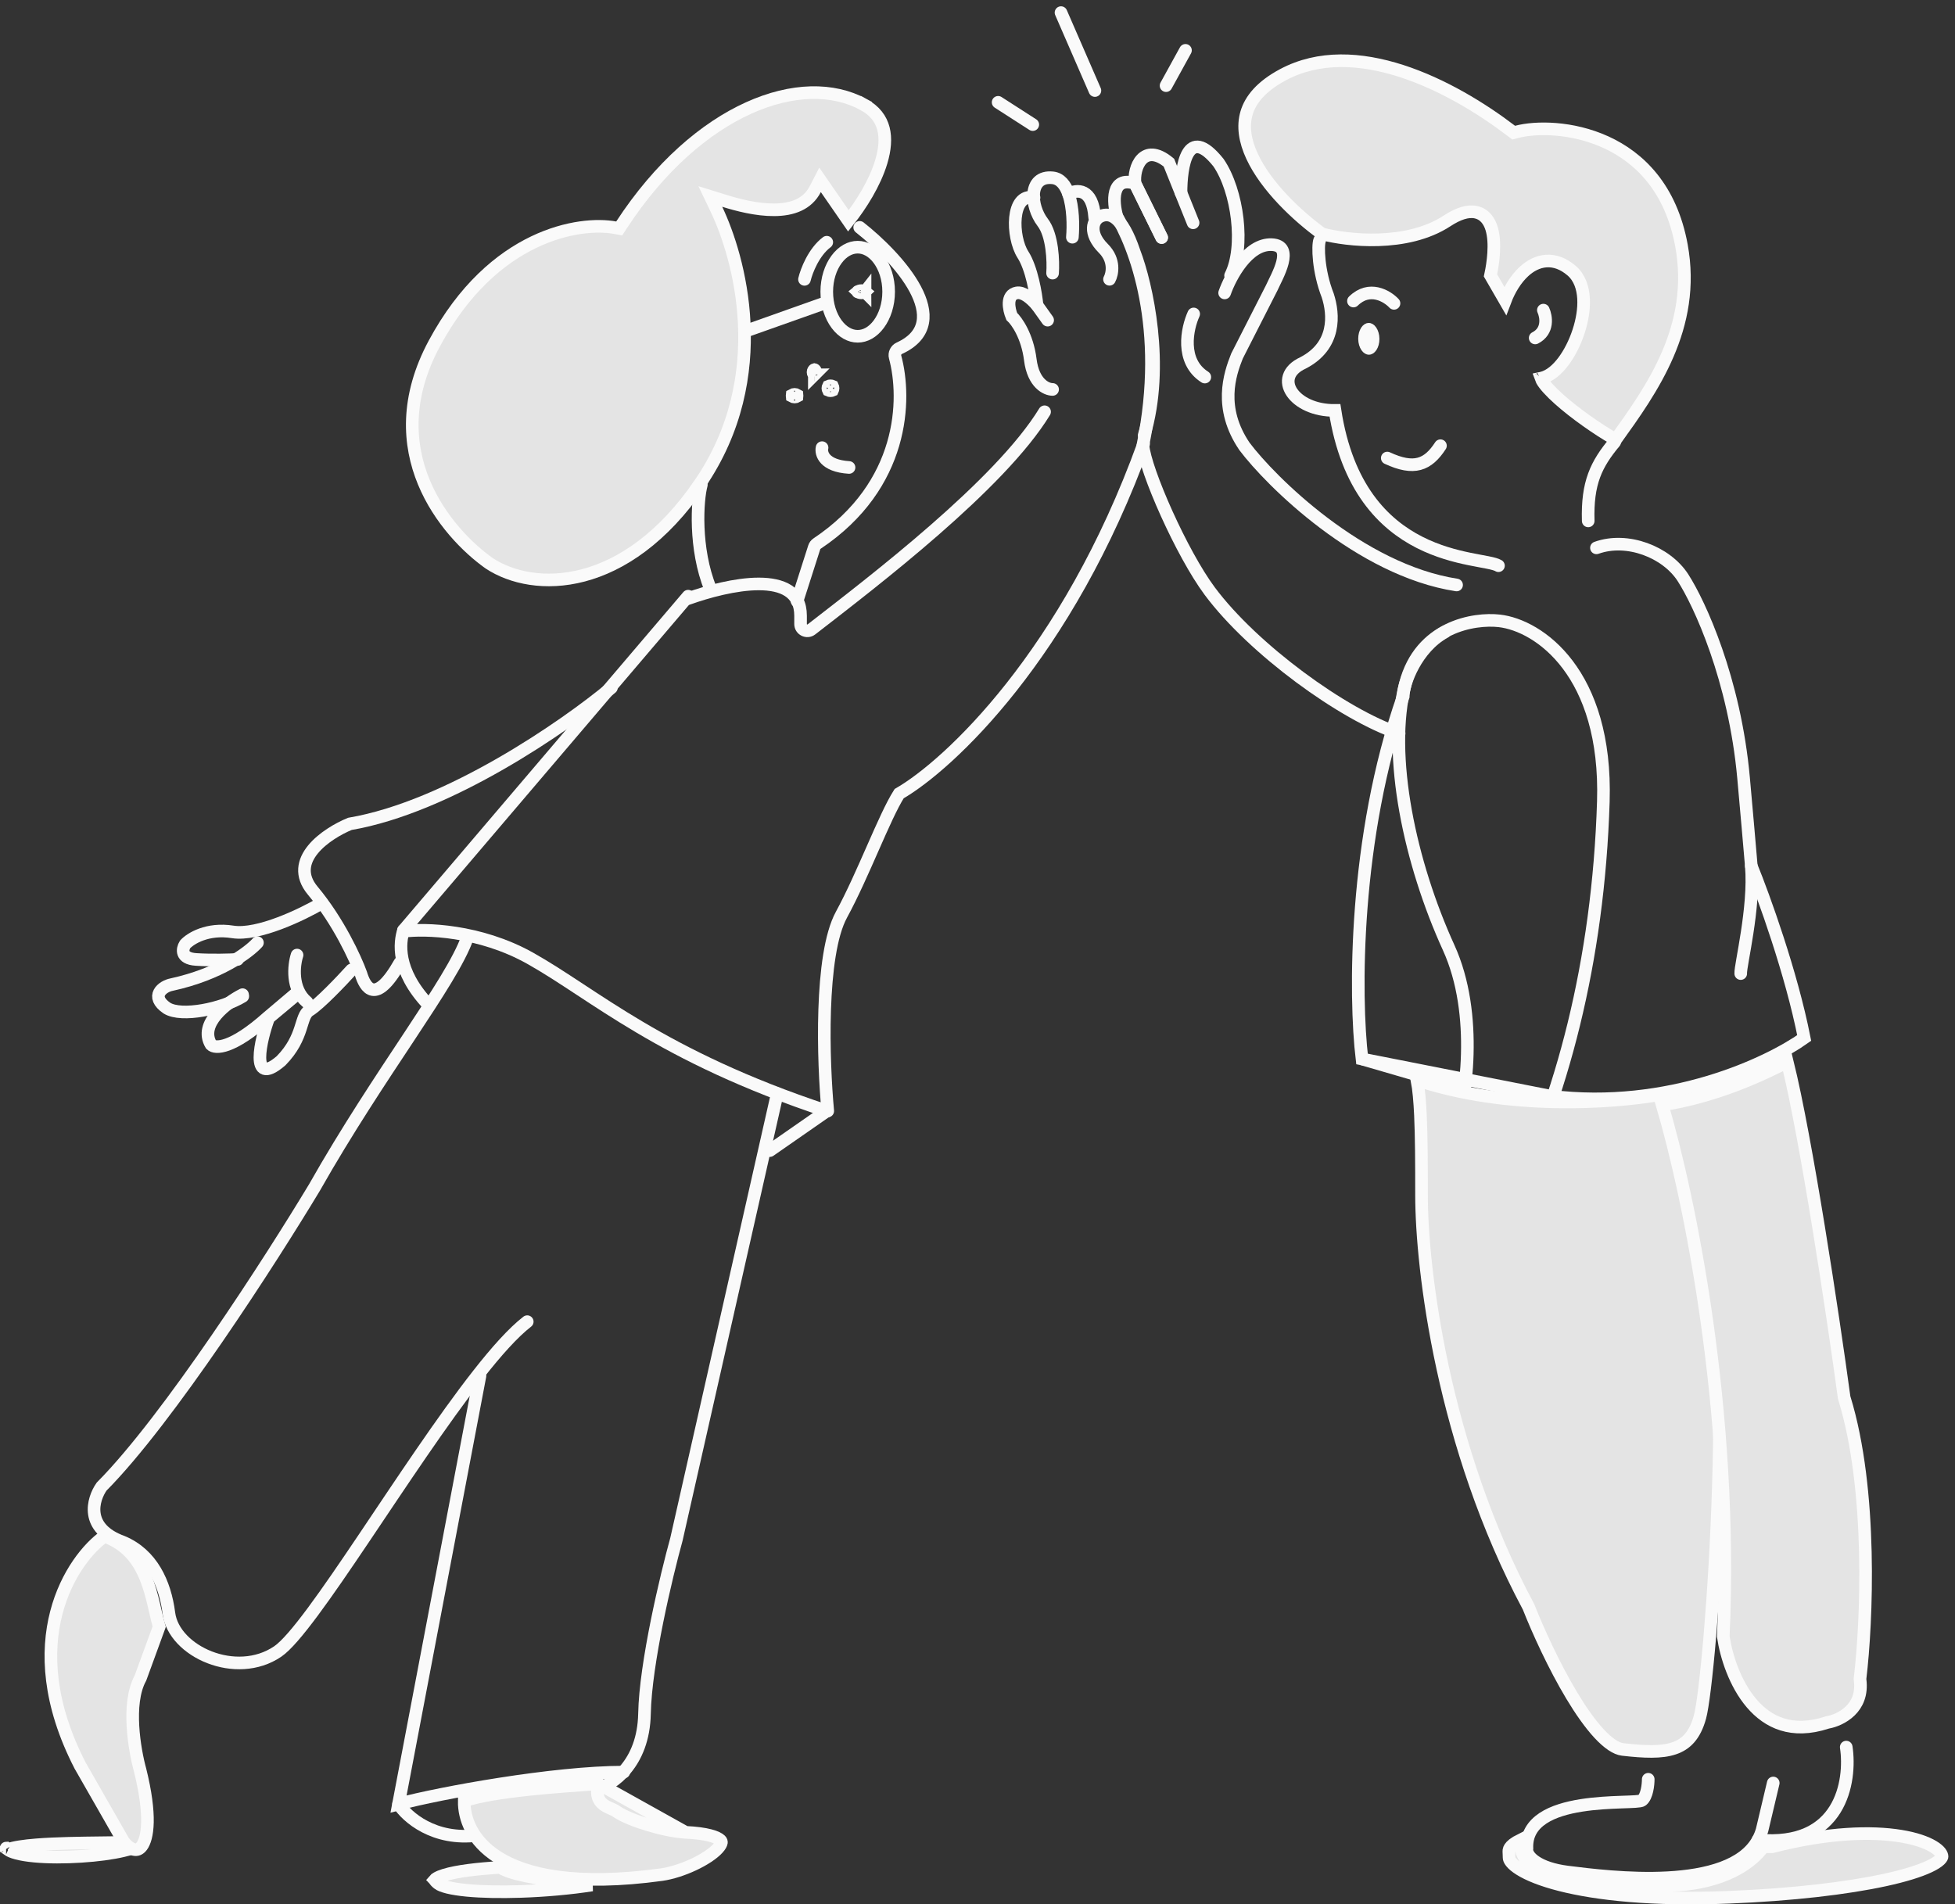 <svg xmlns="http://www.w3.org/2000/svg" width="155" height="151" viewBox="0 0 155 151" fill="none"><rect x="0" y="0" width="155" height="151" fill="#333333" stroke="none"/><path d="M0.483 146.528C0.483 146.528 0.486 146.531 0.489 146.537C0.484 146.531 0.482 146.528 0.483 146.528ZM0.453 146.748C0.453 146.748 0.454 146.747 0.454 146.747L0.453 146.748ZM0.618 146.658C0.63 146.653 0.643 146.648 0.657 146.642C1.083 146.479 1.874 146.358 2.898 146.277C4.448 146.155 6.372 146.132 7.995 146.113C8.39 146.109 8.768 146.104 9.119 146.099C9.357 146.386 9.605 146.579 9.914 146.709C9.863 146.722 9.81 146.735 9.755 146.748C8.913 146.95 7.715 147.11 6.438 147.192C5.163 147.274 3.834 147.278 2.733 147.175C2.182 147.123 1.7 147.046 1.315 146.943C0.971 146.851 0.746 146.749 0.618 146.658Z" fill="#E4E4E4" stroke="#FAFAFA"></path><path d="M55.606 38.439C55.277 39.631 55.032 43.504 56.325 46.682" stroke="#FAFAFA" stroke-linecap="round"></path><path d="M54.559 47.461C57.628 46.361 63.472 45.015 63.472 48.82V49.48C63.472 49.926 63.982 50.178 64.334 49.905C69.261 46.088 79.287 38.439 82.819 32.65" stroke="#FAFAFA" stroke-linecap="round"></path><path d="M68.16 18.029C71.175 20.403 75.855 25.526 71.306 27.611C71.039 27.733 70.892 28.029 70.968 28.31C71.863 31.624 71.722 38.467 64.779 43.102C64.676 43.17 64.596 43.273 64.559 43.391L63.193 47.663" stroke="#FAFAFA" stroke-linecap="round"></path><path d="M65.176 35.495C65.069 35.967 65.347 36.94 67.315 37.066" stroke="#FAFAFA" stroke-linecap="round"></path><path d="M70.455 23.131C70.455 24.163 70.143 25.071 69.671 25.705C69.199 26.339 68.602 26.664 68.002 26.664C67.402 26.664 66.805 26.339 66.333 25.705C65.861 25.071 65.549 24.163 65.549 23.131C65.549 22.099 65.861 21.192 66.333 20.558C66.805 19.924 67.402 19.599 68.002 19.599C68.602 19.599 69.199 19.924 69.671 20.558C70.143 21.192 70.455 22.099 70.455 23.131Z" stroke="#FAFAFA" stroke-linecap="round"></path><path d="M59.072 26.271L65.156 24.113" stroke="#FAFAFA" stroke-linecap="round"></path><path d="M63.783 22.15C63.938 21.496 64.508 19.991 65.549 19.206" stroke="#FAFAFA" stroke-linecap="round"></path><path d="M68.585 23.114C68.585 23.114 68.585 23.115 68.584 23.117C68.584 23.115 68.585 23.114 68.585 23.114ZM68.552 23.115C68.56 23.121 68.566 23.127 68.571 23.131C68.566 23.136 68.56 23.142 68.552 23.148C68.504 23.183 68.416 23.22 68.297 23.22C68.178 23.22 68.089 23.183 68.042 23.148C68.033 23.142 68.027 23.136 68.022 23.131C68.027 23.127 68.033 23.121 68.042 23.115C68.089 23.079 68.178 23.043 68.297 23.043C68.416 23.043 68.504 23.079 68.552 23.115ZM68.009 23.114C68.009 23.114 68.009 23.115 68.01 23.117C68.009 23.115 68.008 23.114 68.009 23.114ZM68.009 23.149C68.008 23.149 68.009 23.148 68.01 23.146C68.009 23.148 68.009 23.149 68.009 23.149ZM68.584 23.146C68.585 23.148 68.585 23.149 68.585 23.149C68.585 23.149 68.584 23.148 68.584 23.146Z" fill="#E4E4E4" stroke="#FAFAFA"></path><path d="M65.628 88.092C65.266 84.234 64.977 75.72 66.712 72.53C68.447 69.34 70.114 64.777 71.287 62.931C75.229 60.654 84.626 51.922 90.67 35.201" stroke="#FAFAFA" stroke-linecap="round"></path><path d="M54.559 47.271L31.99 73.765" stroke="#FAFAFA" stroke-linecap="round"></path><path d="M31.99 73.846C33.663 73.62 38.013 73.73 42.029 75.978C47.048 78.788 52.362 83.731 65.55 88.092" stroke="#FAFAFA" stroke-linecap="round"></path><path d="M65.549 88.092L61.035 91.232" stroke="#FAFAFA" stroke-linecap="round"></path><path d="M31.992 73.765C31.686 74.713 31.383 76.923 33.952 79.653" stroke="#FAFAFA" stroke-linecap="round"></path><path d="M48.474 54.532C44.822 57.574 35.561 63.992 27.735 65.327C25.909 66.08 22.765 68.193 24.8 70.626C26.835 73.06 28.191 76.024 28.615 77.202C28.941 78.281 29.753 79.786 31.71 76.332" stroke="#FAFAFA" stroke-linecap="round"></path><path d="M25.514 71.606C23.997 72.5 20.462 74.209 18.449 73.891C16.436 73.573 15.094 74.421 14.674 74.884C14.448 75.249 14.306 75.997 15.545 76.076C16.784 76.156 18.255 76.109 18.836 76.076" stroke="#FAFAFA" stroke-linecap="round"></path><path d="M20.411 74.746C19.732 75.507 17.423 77.237 13.62 78.067C12.876 78.205 11.874 79.001 13.232 79.934C14.396 80.661 17.617 79.997 19.247 79.001" stroke="#FAFAFA" stroke-linecap="round"></path><path d="M19.23 78.868C17.982 79.496 15.737 81.167 16.735 82.832C17.055 83.163 18.404 83.189 21.244 80.652L23.355 78.868" stroke="#FAFAFA" stroke-linecap="round"></path><path d="M23.461 78.906L21.305 80.706C20.685 82.339 19.738 86.307 22.285 84.106C24.146 82.206 23.755 80.586 24.538 80.106C25.322 79.626 27.085 77.772 27.869 76.905" stroke="#FAFAFA" stroke-linecap="round"></path><path d="M23.552 75.728C23.291 76.535 23.082 78.412 24.335 79.457" stroke="#FAFAFA" stroke-linecap="round"></path><path d="M47.297 141.865C48.531 141.538 51.02 139.883 51.098 135.88C51.176 131.876 52.82 124.988 53.632 122.044L61.623 86.718" stroke="#FAFAFA" stroke-linecap="round"></path><path d="M64.461 29.51C64.461 29.398 64.522 29.336 64.546 29.318C64.556 29.31 64.564 29.306 64.568 29.305C64.573 29.306 64.58 29.31 64.591 29.318C64.614 29.336 64.676 29.398 64.676 29.51C64.676 29.621 64.614 29.684 64.591 29.702C64.58 29.709 64.573 29.713 64.568 29.715C64.564 29.713 64.556 29.709 64.546 29.702C64.522 29.684 64.461 29.621 64.461 29.51ZM64.564 29.716C64.564 29.716 64.564 29.715 64.565 29.715L64.564 29.716ZM64.571 29.715C64.572 29.715 64.573 29.716 64.573 29.716L64.571 29.715Z" fill="#E4E4E4" stroke="#FAFAFA"></path><path d="M65.638 30.785C65.638 30.72 65.653 30.666 65.675 30.624C65.722 30.602 65.781 30.589 65.843 30.589C65.906 30.589 65.964 30.602 66.012 30.624C66.033 30.666 66.049 30.72 66.049 30.785C66.049 30.851 66.033 30.904 66.012 30.946C65.964 30.969 65.906 30.982 65.843 30.982C65.781 30.982 65.722 30.969 65.675 30.946C65.653 30.904 65.638 30.851 65.638 30.785Z" fill="#E4E4E4" stroke="#FAFAFA"></path><path d="M63.191 31.431C63.144 31.458 63.078 31.482 62.997 31.482C62.916 31.482 62.851 31.458 62.803 31.431C62.801 31.412 62.801 31.393 62.801 31.374C62.801 31.355 62.801 31.336 62.803 31.318C62.851 31.29 62.916 31.267 62.997 31.267C63.078 31.267 63.144 31.29 63.191 31.318C63.193 31.336 63.193 31.355 63.193 31.374C63.193 31.393 63.193 31.412 63.191 31.431Z" fill="#E4E4E4" stroke="#FAFAFA"></path><path d="M48.764 18.054L49.092 18.115L49.274 17.836C52.311 13.186 55.908 10.123 59.349 8.565C62.794 7.005 66.043 6.968 68.457 8.281L68.696 7.843L68.457 8.281C69.378 8.782 69.849 9.45 70.043 10.199C70.242 10.968 70.158 11.871 69.869 12.833C69.362 14.523 68.26 16.266 67.266 17.514L65.491 14.946L65.018 14.261L64.636 15.001C64.016 16.2 62.816 16.623 61.391 16.635C59.965 16.647 58.444 16.241 57.409 15.919L56.318 15.58L56.81 16.611C58.57 20.305 61.352 29.804 55.48 38.374L55.893 38.657L55.48 38.374C49.582 46.983 42.316 46.999 38.778 44.66C37.075 43.45 34.836 41.218 33.602 38.23C32.376 35.261 32.13 31.522 34.44 27.229C39.107 18.555 46.014 17.543 48.764 18.054Z" fill="#E4E4E4" stroke="#FAFAFA"></path><path d="M31.598 143.043C32.248 144.061 34.415 145.983 37.878 145.525" stroke="#FAFAFA" stroke-linecap="round"></path><path d="M37.05 74.354C35.822 77.866 30.069 85.087 24.93 94.161C21.505 99.853 13.334 112.563 8.059 117.871C7.348 118.879 6.682 121.169 9.708 122.261C12.035 123.237 13.082 125.501 13.392 127.921C13.78 130.946 18.725 133.19 22.022 130.946C24.649 129.157 32.205 116.272 37.913 108.992C39.366 107.138 40.7 105.648 41.802 104.796" stroke="#FAFAFA" stroke-linecap="round"></path><path d="M38.055 109.091L31.598 143.043C34.88 142.167 43.896 140.513 49.457 140.513" stroke="#FAFAFA" stroke-linecap="round"></path><path d="M9.769 145.969L6.354 139.998C1.269 130.131 5.762 123.595 8.28 121.811C10.032 122.436 10.953 123.671 11.523 125.034C11.822 125.751 12.022 126.499 12.191 127.212C12.232 127.385 12.271 127.557 12.31 127.728C12.412 128.176 12.511 128.609 12.622 128.983L11.138 133.047C10.561 134.094 10.465 135.554 10.541 136.876C10.619 138.234 10.886 139.553 11.11 140.364C11.552 142.144 11.71 143.498 11.689 144.492C11.667 145.498 11.464 146.083 11.242 146.382C11.045 146.647 10.835 146.696 10.623 146.648C10.373 146.591 10.054 146.377 9.769 145.969Z" fill="#E4E4E4" stroke="#FAFAFA"></path><path d="M34.458 149.051C34.481 149.1 34.554 149.203 34.744 149.353L34.458 149.051ZM34.458 149.051C34.479 149.026 34.529 148.978 34.639 148.915C34.779 148.834 34.978 148.752 35.238 148.672C36.256 148.36 37.915 148.173 39.659 148.067C39.877 148.211 40.148 148.324 40.428 148.419C40.805 148.547 41.259 148.661 41.754 148.762C42.743 148.965 43.937 149.129 45.091 149.264C45.726 149.338 46.354 149.405 46.933 149.464C45.228 149.732 43.206 149.912 41.273 149.975C39.699 150.027 38.205 150.001 37.015 149.886C36.419 149.829 35.911 149.75 35.511 149.652C35.096 149.55 34.854 149.44 34.744 149.353L34.458 149.051Z" fill="#E4E4E4" stroke="#FAFAFA"></path><path d="M47.456 141.437C47.399 141.651 47.367 141.845 47.361 142.021C47.349 142.413 47.467 142.729 47.706 142.968C47.909 143.172 48.175 143.288 48.356 143.368L48.364 143.371L48.387 143.381C48.586 143.468 48.734 143.532 48.866 143.629L48.872 143.634L48.879 143.638C49.436 144.019 50.423 144.408 51.424 144.708C52.435 145.011 53.539 145.246 54.358 145.286L47.456 141.437ZM47.456 141.437C47.364 141.443 47.271 141.45 47.176 141.457C45.718 141.558 43.855 141.688 42.045 141.877C39.93 142.099 37.963 142.396 36.807 142.797C36.782 144.168 37.409 145.948 39.466 147.255C41.703 148.675 45.687 149.568 52.463 148.639C53.238 148.527 54.151 148.233 54.981 147.845C55.82 147.453 56.523 146.99 56.91 146.567C57.105 146.353 57.179 146.195 57.195 146.1C57.204 146.043 57.201 145.988 57.11 145.902C56.995 145.793 56.749 145.654 56.282 145.534C55.824 145.415 55.195 145.326 54.358 145.286L47.456 141.437Z" fill="#E4E4E4" stroke="#FAFAFA"></path><path d="M84.717 15.375C85.343 15.015 86.633 14.884 86.79 17.239" stroke="#FAFAFA" stroke-linecap="round"></path><path d="M83.453 21.655C83.518 20.739 83.453 18.652 82.668 17.632C81.687 16.356 81.49 13.903 83.453 14.099C84.076 14.161 84.472 14.679 84.716 15.375C85.086 16.432 85.102 17.902 85.023 18.809" stroke="#FAFAFA" stroke-linecap="round"></path><path d="M82.22 24.206C82.14 23.323 81.805 21.282 81.099 20.183C80.215 18.809 80.117 15.277 81.982 15.669" stroke="#FAFAFA" stroke-linecap="round"></path><path d="M83.454 30.879C82.963 30.879 81.923 30.408 81.687 28.524C81.452 26.64 80.608 25.449 80.215 25.089C79.986 24.533 79.744 23.382 80.608 23.225C81.116 23.133 81.718 23.625 82.22 24.206L83.061 25.384" stroke="#FAFAFA" stroke-linecap="round"></path><path d="M87.966 22.145C88.195 21.72 88.418 20.634 87.475 19.692C86.298 18.515 86.592 17.435 87.279 17.141C87.966 16.847 88.947 17.043 89.929 19.987C90.91 22.538 92.362 29.014 90.714 34.51" stroke="#FAFAFA" stroke-linecap="round"></path><path d="M92.449 6.791L93.989 3.992" stroke="#FAFAFA" stroke-linecap="round"></path><path d="M79.135 8.113L81.882 9.88" stroke="#FAFAFA" stroke-linecap="round"></path><path d="M84.121 1L86.809 7.18" stroke="#FAFAFA" stroke-linecap="round"></path><path d="M93.635 15.281C93.635 13.22 94.114 9.781 96.606 12.896C98.14 15.135 98.715 19.593 97.565 21.851" stroke="#FAFAFA" stroke-linecap="round"></path><path d="M88.555 17.179C88.235 16.043 88.075 13.928 89.992 14.551L92.101 18.834" stroke="#FAFAFA" stroke-linecap="round"></path><path d="M92.101 18.834L89.992 14.55C89.832 13.285 90.663 11.241 92.676 12.896L93.634 15.281L94.593 17.666" stroke="#FAFAFA" stroke-linecap="round"></path><path d="M94.639 24.893C94.116 26.038 93.56 28.642 95.522 29.898" stroke="#FAFAFA" stroke-linecap="round"></path><path d="M97.094 23.225C97.552 21.917 98.939 19.32 100.823 19.398C102.707 19.477 101.215 21.949 100.823 22.832L98.075 28.229C97.486 29.701 96.603 32.351 98.664 35.393C100.724 38.14 107.83 45.205 115.484 46.383" stroke="#FAFAFA" stroke-linecap="round"></path><path d="M114.068 87.4C114.657 89.493 116.816 94.347 120.741 97.017M107.984 83.966L115.736 86.223L107.984 83.966ZM115.344 90.148C116.194 87.367 117.287 80.472 114.853 75.134C111.811 68.462 109.947 59.925 111.419 54.233C112.596 49.68 116.881 49 118.876 49.229C122.017 49.589 127.433 53.35 127.119 63.555C126.727 76.312 123.783 87.204 119.563 95.643L115.344 90.148Z" stroke="#FAFAFA" stroke-linecap="round"></path><path d="M121.206 127.449L121.196 127.422L121.182 127.397C114.361 114.632 112.704 100.573 112.704 94.76C112.704 92.26 112.696 90.114 112.618 88.42C112.567 87.321 112.486 86.377 112.346 85.638C119.536 88.038 127.849 87.462 131.61 86.791C131.935 87.663 132.834 90.151 134.792 95.711C135.527 97.796 135.961 101.156 136.172 105.122C136.383 109.072 136.371 113.574 136.236 117.914C136.101 122.254 135.844 126.424 135.566 129.711C135.286 133.02 134.988 135.38 134.782 136.136C134.575 136.893 134.292 137.433 133.954 137.821C133.62 138.205 133.214 138.462 132.725 138.627C131.716 138.967 130.374 138.912 128.648 138.714C128.15 138.658 127.515 138.247 126.779 137.454C126.063 136.681 125.326 135.626 124.616 134.445C123.2 132.086 121.935 129.296 121.206 127.449Z" fill="#E4E4E4" stroke="#FAFAFA"></path><path d="M138.849 68.665C139.822 71.052 142.024 77.123 143.044 82.304C140.231 84.3 132.319 88.087 122.899 86.909L107.984 83.966C107.395 79.027 107.326 66.447 111.251 55.221C111.251 54.207 112.282 51.368 114.558 50.112" stroke="#FAFAFA" stroke-linecap="round"></path><path d="M138.012 77.195C137.97 76.565 139.133 71.981 138.85 68.665C138.692 66.815 138.491 64.508 138.238 61.698C137.531 53.847 134.738 47.829 133.429 45.801C132.121 43.773 129.025 42.556 126.572 43.439" stroke="#FAFAFA" stroke-linecap="round"></path><path d="M136.629 129.758C137.448 111.784 133.905 94.79 131.788 87.614C136.308 86.899 139.945 85.094 141.705 84.202C143.211 90.279 145.32 104.242 146.207 110.776L146.212 110.817L146.225 110.857C148.477 118.146 148.001 128.692 147.475 133.065L147.467 133.127L147.475 133.188C147.624 134.361 147.227 135.141 146.692 135.662C146.137 136.202 145.411 136.48 144.924 136.565L144.889 136.571L144.855 136.583C143.438 137.046 142.268 137.031 141.302 136.729C140.333 136.427 139.529 135.824 138.869 135.05C137.552 133.503 136.858 131.322 136.629 129.758Z" fill="#E4E4E4" stroke="#FAFAFA"></path><path d="M88.359 16.847C90.028 19.529 92.5 26.031 90.616 35.294C90.78 37.29 93.692 43.888 95.915 46.873C99.35 51.486 106.513 56.686 110.929 58.158" stroke="#FAFAFA" stroke-linecap="round"></path><path d="M118.804 44.855C117.505 44.056 107.74 44.826 105.842 32.542C102.591 32.58 100.824 29.918 103.304 28.778C105.948 27.415 105.749 24.912 105.27 23.437C104.509 21.503 104.463 19.472 104.627 19.047" stroke="#FAFAFA" stroke-linecap="round"></path><path d="M108.185 26.87C108.188 27.133 108.262 27.348 108.354 27.482C108.448 27.62 108.521 27.627 108.534 27.627C108.547 27.627 108.62 27.618 108.711 27.478C108.8 27.342 108.869 27.125 108.866 26.862C108.863 26.599 108.789 26.384 108.697 26.249C108.603 26.111 108.53 26.104 108.517 26.105C108.504 26.105 108.431 26.113 108.34 26.253C108.251 26.39 108.182 26.606 108.185 26.87Z" fill="#E4E4E4" stroke="#FAFAFA"></path><path d="M110.522 24.052C109.98 23.472 108.577 22.624 107.307 23.87" stroke="#FAFAFA" stroke-linecap="round"></path><path d="M114.205 35.34C113.208 36.874 112.114 37.309 109.988 36.319" stroke="#FAFAFA" stroke-linecap="round"></path><path d="M122.364 24.59C122.595 25.097 122.788 26.248 121.715 26.796" stroke="#FAFAFA" stroke-linecap="round"></path><path d="M122.193 29.986C122.875 29.835 123.48 29.289 123.959 28.65C124.45 27.993 124.869 27.158 125.153 26.291C125.438 25.425 125.599 24.499 125.549 23.657C125.5 22.822 125.238 22.006 124.605 21.461C123.949 20.898 123.261 20.651 122.579 20.7C121.908 20.749 121.318 21.078 120.834 21.521C120.18 22.121 119.664 22.979 119.335 23.851L118.171 21.837C118.288 21.297 118.384 20.678 118.422 20.069C118.464 19.394 118.437 18.69 118.258 18.111C118.079 17.529 117.708 16.971 117.008 16.824C116.36 16.688 115.594 16.949 114.719 17.521C113.136 18.557 111.156 18.954 109.287 19.013C107.475 19.071 105.816 18.809 104.822 18.546C102.836 17.11 100.377 14.783 99.268 12.391C98.711 11.189 98.517 10.021 98.834 8.955C99.149 7.897 99.997 6.843 101.726 5.921C104.569 4.405 107.877 4.585 111.116 5.632C114.352 6.677 117.455 8.569 119.817 10.371L120.012 10.519L120.248 10.457C121.758 10.058 124.629 10.044 127.323 11.274C129.984 12.49 132.483 14.925 133.314 19.472C134.497 25.947 130.958 30.877 128.105 34.851C128.103 34.854 128.1 34.857 128.098 34.86C126.656 34.036 124.88 32.787 123.626 31.671C122.932 31.052 122.447 30.517 122.244 30.145C122.206 30.076 122.185 30.025 122.173 29.99L122.193 29.986ZM122.108 30.013C122.108 30.013 122.109 30.012 122.112 30.01C122.11 30.012 122.108 30.013 122.108 30.013Z" fill="#E4E4E4" stroke="#FAFAFA"></path><path d="M128.019 35.05C126.556 36.811 125.829 38.274 125.92 41.303" stroke="#FAFAFA" stroke-linecap="round"></path><path d="M140.44 146.432H140.503L140.564 146.416C144.929 145.3 148.366 145.209 150.688 145.587C151.852 145.776 152.711 146.079 153.265 146.411C153.843 146.757 153.972 147.057 153.972 147.207C153.972 147.225 153.963 147.312 153.797 147.47C153.632 147.625 153.362 147.802 152.966 147.989C152.177 148.362 150.996 148.728 149.472 149.06C146.43 149.723 142.119 150.233 137.083 150.436C131.032 150.68 126.594 150.194 123.686 149.45C122.229 149.078 121.179 148.647 120.506 148.226C120.169 148.016 119.944 147.82 119.809 147.651C119.673 147.482 119.646 147.367 119.646 147.305C119.646 147.154 119.64 147.041 119.634 146.951C119.622 146.746 119.617 146.66 119.714 146.509C119.811 146.358 120.038 146.144 120.577 145.875C120.553 146.042 120.547 146.216 120.565 146.392C120.631 147.074 121.03 147.71 121.807 148.217C122.57 148.715 123.714 149.103 125.34 149.33C126.967 149.558 129.11 149.63 131.904 149.474C132.856 149.523 134.361 149.422 135.871 148.969C137.314 148.536 138.817 147.763 139.814 146.432H140.44Z" fill="#E4E4E4" stroke="#FAFAFA"></path><path d="M139.383 145.889C145.955 146.517 146.784 141.244 146.377 138.529" stroke="#FAFAFA" stroke-linecap="round"></path><path d="M130.678 141.08C130.678 141.506 130.58 142.435 130.187 142.749C129.697 143.141 120.865 142.16 121.061 146.576C120.963 147.197 121.944 148.146 124.3 148.44C127.612 148.854 137.107 150.063 139.384 145.889C139.516 145.646 139.624 145.384 139.706 145.104L140.589 141.375" stroke="#FAFAFA" stroke-linecap="round"></path></svg>